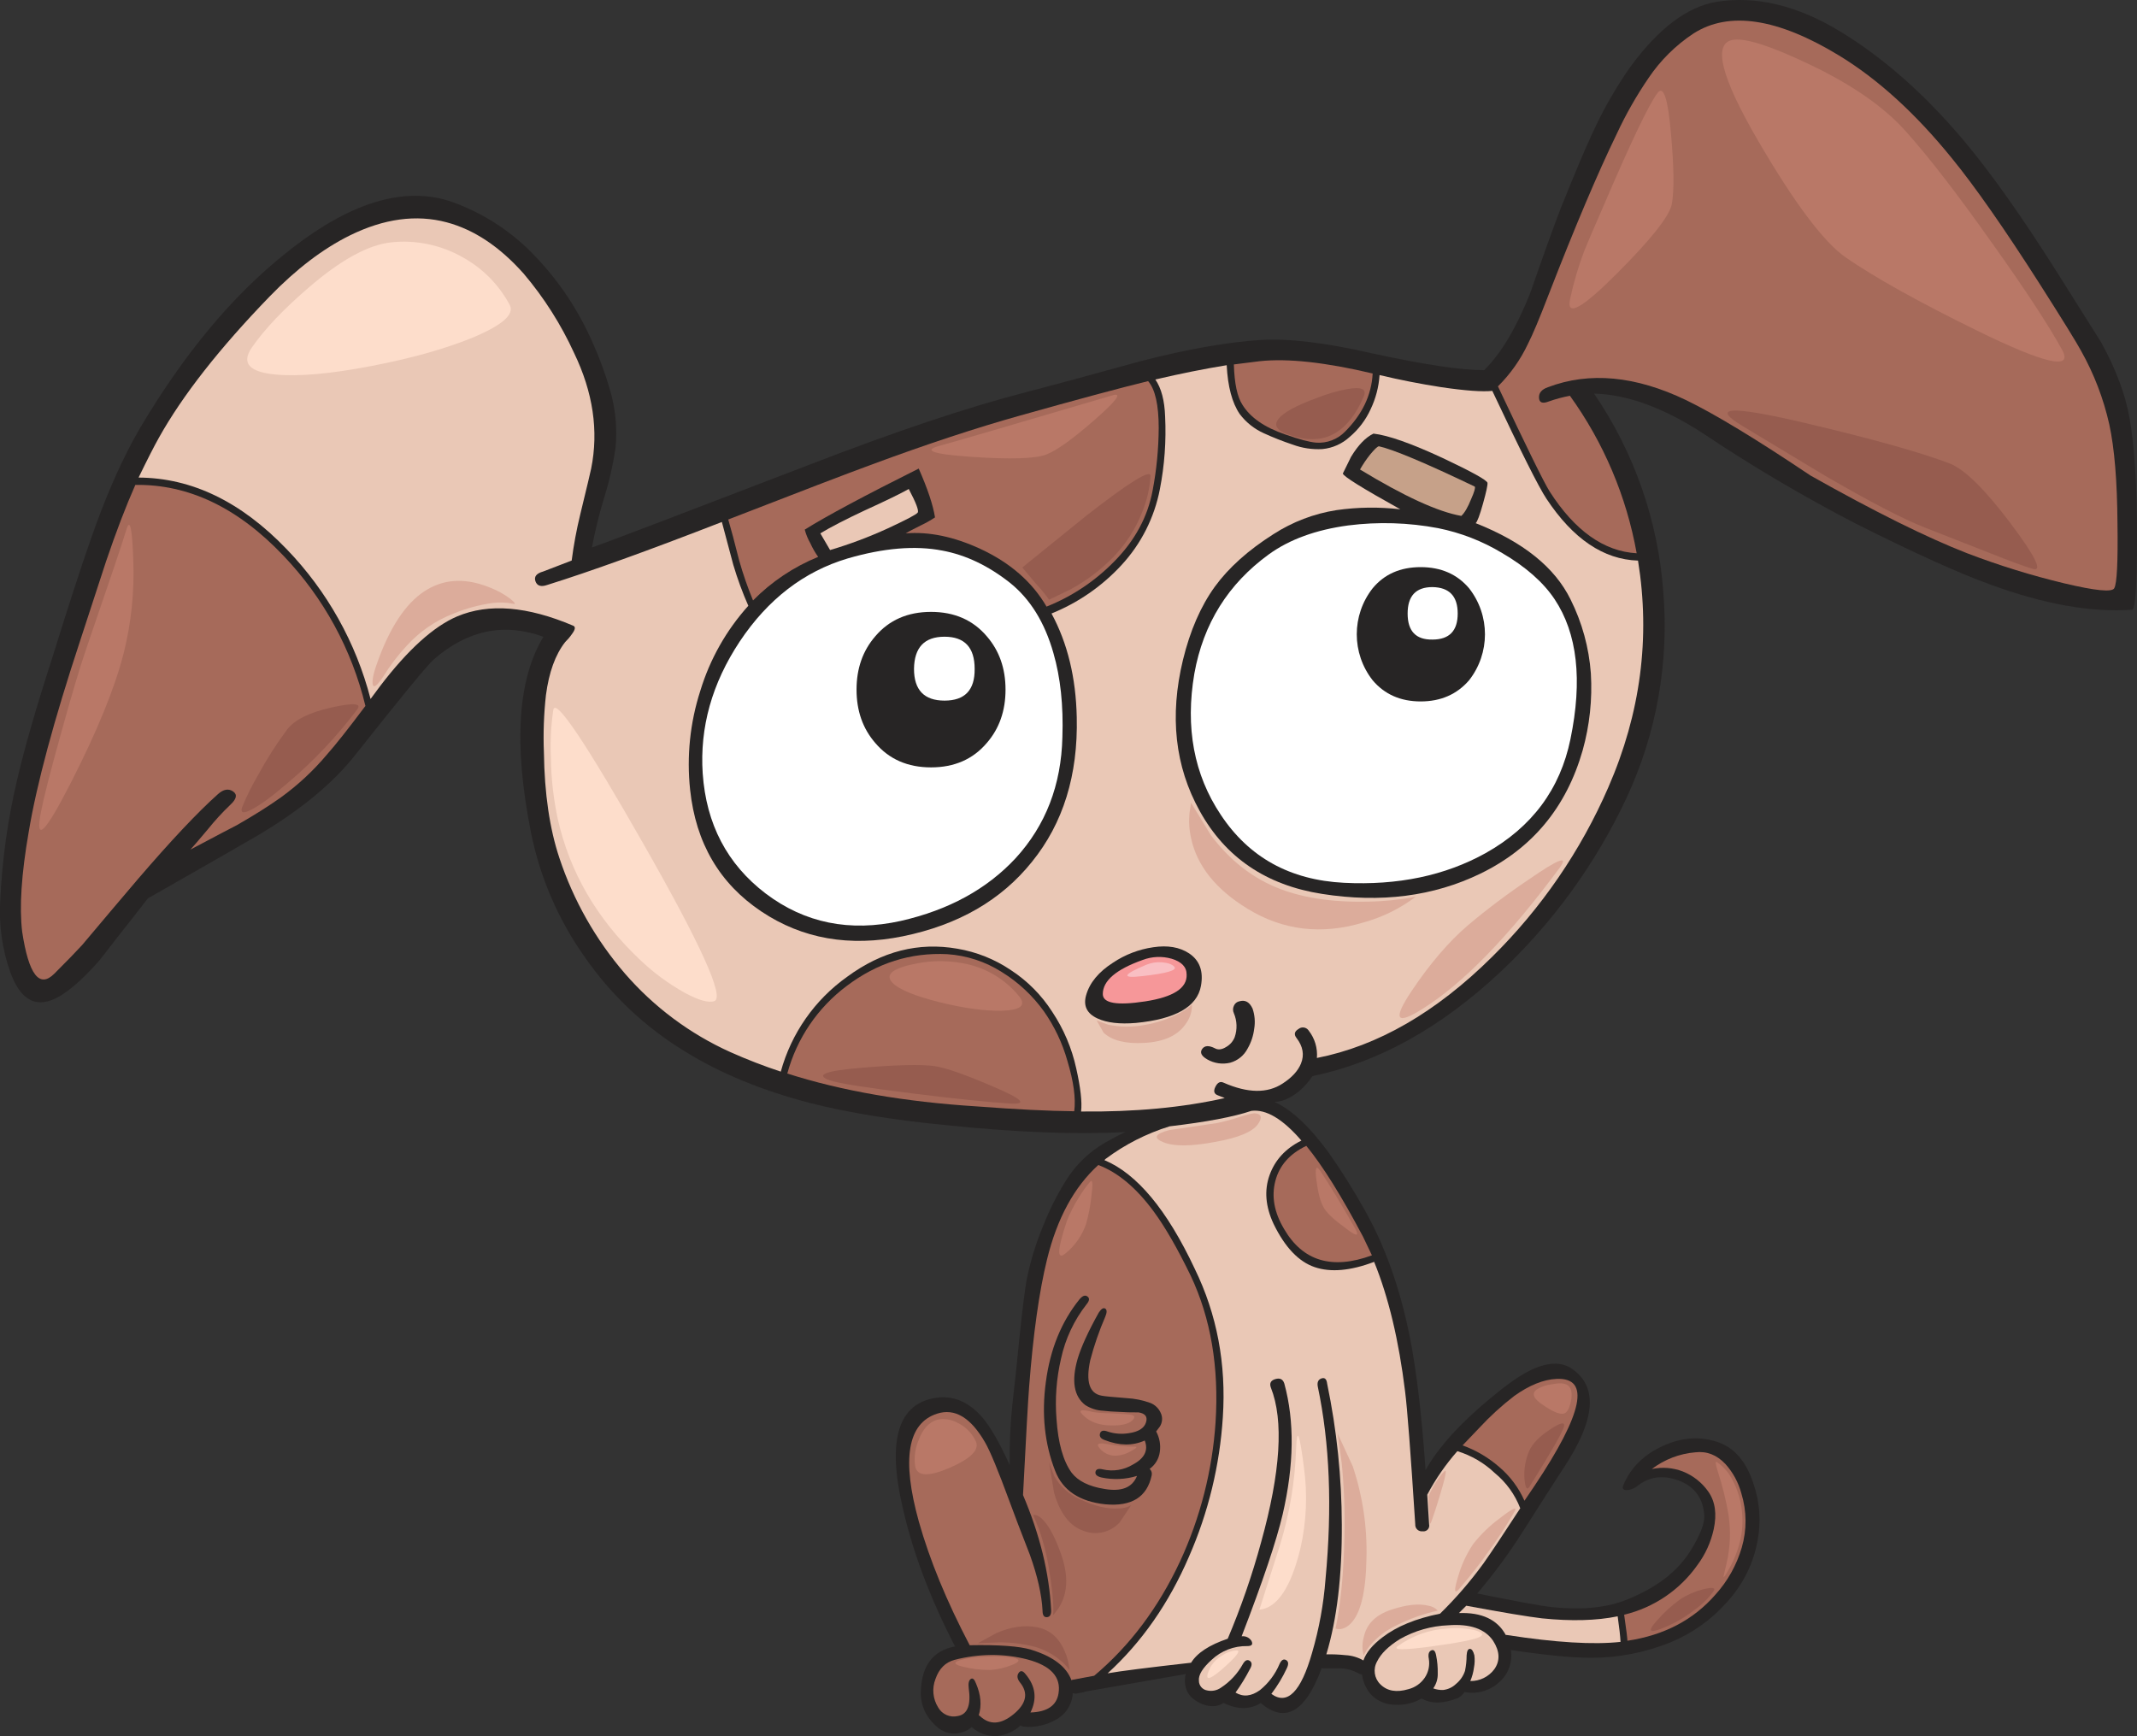 <?xml version="1.0" encoding="iso-8859-1"?>
<!-- Generator: Adobe Illustrator 20.1.0, SVG Export Plug-In . SVG Version: 6.00 Build 0)  -->
<svg version="1.0" id="Layer_1" xmlns="http://www.w3.org/2000/svg" xmlns:xlink="http://www.w3.org/1999/xlink" x="0px" y="0px"
	 viewBox="0 0 780.56 634.15" enable-background="new 0 0 780.56 634.15" xml:space="preserve">
<rect x="0" y="0" width="780.56" height="634.15" fill="#333333" stroke="none"/>
<title>dogs2_0014</title>
<path fill="#272525" d="M780.56,196c0-18.533-0.893-32.867-2.68-43c-1.487-8.72-4.957-18.037-10.41-27.95
	c-0.593-0.893-5.897-9.317-15.91-25.27c-12.973-20.587-24.517-36.877-34.63-48.87c-14.173-16.747-29.09-29.88-44.75-39.4
	C656.52,1.99,641.46-1.627,627,0.66c-10.707,1.787-21.213,9.717-31.52,23.79c-5.472,7.817-10.2,16.13-14.12,24.83
	c-2.48,5.333-6.197,14.153-11.15,26.46c-2.48,6.34-6.247,16.797-11.3,31.37c-5.053,12.667-10.653,22.033-16.8,28.1
	c-8.527,0-22.103-2.033-40.73-6.1c-17.333-3.967-31.06-5.603-41.18-4.91c-12,0.793-26.333,3.32-43,7.58
	c-19.027,5.253-33.15,9.07-42.37,11.45c-21.487,5.553-48.097,14.477-79.83,26.77c-47.173,18.14-73.437,28.14-78.79,30
	c1.138-6.127,2.627-12.184,4.46-18.14c1.868-5.977,3.259-12.093,4.16-18.29c0.639-6.635,0.083-13.331-1.64-19.77
	c-1.786-6.462-4.073-12.774-6.84-18.88c-4.993-11.412-11.926-21.874-20.49-30.92c-8.456-9.072-18.953-15.997-30.62-20.2
	c-17.54-6.147-37.907,0.147-61.1,18.88C84.913,108.047,67.32,129.153,51.36,156c-6.54,11.1-12.683,24.977-18.43,41.63
	c-3.373,9.62-8.083,24.143-14.13,43.57c-5.553,17.147-9.717,31.617-12.49,43.41c-3.47,14.639-5.56,29.571-6.24,44.6
	c-0.507,8.828,0.758,17.668,3.72,26c3.867,10.607,9.913,13.48,18.14,8.62c4.36-2.667,9.217-7.077,14.57-13.23
	c5.667-7.32,9.73-12.52,12.19-15.6l5.31-6.83c17.94-10.207,31.32-17.873,40.14-23c15.56-9.22,27.403-18.983,35.53-29.29
	c16.553-20.913,26.117-32.56,28.69-34.94c12.387-10.8,25.767-13.577,40.14-8.33c-9.413,15.46-10.95,39.197-4.61,71.21
	c3.292,16.604,10.082,32.316,19.92,46.09c9.632,13.804,22.035,25.449,36.42,34.19c12.887,8,28.2,14.293,45.94,18.88
	c13.68,3.467,30.083,6.133,49.21,8c25.767,2.667,47.67,3.51,65.71,2.53c-3.389,1.556-6.667,3.344-9.81,5.35
	c-4.997,3.352-9.19,7.767-12.28,12.93c-3.143,5.103-5.82,10.478-8,16.06c-2.64,6.327-4.65,12.899-6,19.62
	c-0.667,3.767-1.51,10.457-2.53,20.07c-0.493,5.333-1.387,13.807-2.68,25.42c-0.775,7.357-1.109,14.753-1,22.15
	c-3.767-8.227-7.1-14.023-10-17.39c-4.953-5.647-10.553-8.027-16.8-7.14c-13.873,2-17.987,15.28-12.34,39.84
	c3.667,16.353,10.06,33.353,19.18,51c-8,1.487-12.163,6.937-12.49,16.35c-0.196,4.174,1.304,8.25,4.16,11.3
	c3.173,3.667,6.79,4.907,10.85,3.72c1.327-0.35,2.551-1.012,3.57-1.93c2.558,2.304,5.934,3.482,9.37,3.27
	c3.167-0.342,6.138-1.7,8.47-3.87c0.352,0.249,0.762,0.403,1.19,0.45c3.969,0.381,7.961-0.449,11.45-2.38
	c3.513-1.764,5.911-5.168,6.39-9.07v-0.74l1.19,0.15l3.12-0.59l0.15-0.15l36.57-6.39l0.3-0.15c-0.392,1.404-0.443,2.882-0.15,4.31
	c0.393,2.58,1.98,4.613,4.76,6.1c2.78,1.487,5.357,1.82,7.73,1l1.49-0.74c4.853,2.38,9.213,2.48,13.08,0.3l0.45-0.3
	c8.92,7.633,16.353,3.37,22.3-12.79l0.59,0.15h6.54c2.188,0.113,4.322,0.722,6.24,1.78c0.398,0.268,0.861,0.423,1.34,0.45
	c0.331,2.631,1.414,5.11,3.12,7.14c2.069,2.272,4.934,3.658,8,3.87c3.039,0.302,6.104-0.159,8.92-1.34l1.78-0.89
	c3.367,2,7.777,1.95,13.23-0.15c0.958-0.546,1.773-1.31,2.38-2.23c4.47,0.9,9.102-0.368,12.49-3.42
	c3.468-2.908,5.16-7.419,4.46-11.89c12.787,1.88,22.55,2.82,29.29,2.82c9.941,0.014,19.791-1.905,29-5.65
	c7.925-3.256,14.994-8.293,20.66-14.72c5.797-6.311,9.675-14.144,11.18-22.58c1.28-6.854,0.767-13.923-1.49-20.52
	c-2.58-8-6.793-13.053-12.64-15.16c-6.54-2.38-13.33-1.983-20.37,1.19s-11.897,7.98-14.57,14.42c-0.493,1.187-0.047,1.78,1.34,1.78
	c1.293-0.1,2.531-0.565,3.57-1.34c4.36-3.567,9.413-4.31,15.16-2.23c5.947,2.18,9.117,6.49,9.51,12.93
	c0.1,2.973-1.583,7.237-5.05,12.79c-4.853,7.827-12.98,13.923-24.38,18.29c-7.333,2.667-16.253,3.41-26.76,2.23
	c-2.973-0.3-11.893-1.937-26.76-4.91c6.078-7.129,11.642-14.682,16.65-22.6c6.667-10.507,11.72-18.387,15.16-23.64
	c11.4-17.333,12.34-29.277,2.82-35.83c-3.967-2.773-9.27-2.477-15.91,0.89c-3.667,1.88-8.277,5.15-13.83,9.81
	c-11.18,9.233-19.097,17.997-23.75,26.29c-1.387-20.12-3.32-36.423-5.8-48.91c-3.567-17.64-9.017-32.953-16.35-45.94
	c-4.035-7.265-8.452-14.311-13.23-21.11c-7.04-9.613-13.68-15.807-19.92-18.58c2.667,0.1,5.64-1.14,8.92-3.72
	c1.964-1.612,3.668-3.518,5.05-5.65c24-4.953,46.893-17.64,68.68-38.06c19.256-18.099,34.896-39.692,46.09-63.63
	c10.955-23.527,15.568-49.51,13.38-75.37c-1.91-25.889-10.627-50.814-25.27-72.25c12,0.3,25.133,5.057,39.4,14.27
	c18.229,12.216,37.14,23.385,56.64,33.45c20.913,10.507,37.117,17.84,48.61,22c19.72,7.233,37.013,10.307,51.88,9.22
	C779.967,222.653,780.56,213.747,780.56,196z"/>
<path fill="#A66A5A" d="M460.19,131.93l-9.51,1.19c0.2,6.94,1.24,11.847,3.12,14.72c2.873,4.667,8.077,8.283,15.61,10.85
	c5.053,1.787,8.82,2.787,11.3,3c3.938,0.289,7.802-1.175,10.56-4c6.34-6.34,9.71-13.427,10.11-21.26
	C484.127,132.343,470.397,130.843,460.19,131.93z"/>
<path fill="#A66A5A" d="M318.81,169.54c-9.207,3.373-26.81,10.113-52.81,20.22c0.993,3.367,2.327,8.367,4,15
	c1.404,4.949,3.09,9.814,5.05,14.57c6.771-6.86,14.864-12.273,23.79-15.91c-1.095-1.542-2.04-3.187-2.82-4.91
	c-0.913-1.584-1.613-3.282-2.08-5.05c7.927-4.953,21.803-12.387,41.63-22.3c3.273,7.433,5.257,13.38,5.95,17.84
	c-1.71,1.125-3.498,2.128-5.35,3c-3.173,1.587-4.957,2.527-5.35,2.82c8.527-0.667,17.597,1.217,27.21,5.65
	c10.9,5.053,18.977,12.09,24.23,21.11c9.312-3.705,17.741-9.326,24.74-16.5c7.533-7.633,12.2-16.257,14-25.87
	c1.44-7.546,2.186-15.208,2.23-22.89c0-8.427-1.29-14.127-3.87-17.1c-10.207,2.48-25.873,6.693-47,12.64
	C356.48,156.313,338.63,162.207,318.81,169.54z"/>
<path fill="#FFFFFF" d="M309.59,204c-15.96,4.76-29.093,14.87-39.4,30.33c-10.127,15.287-14.633,31.353-13.52,48.2
	c1.287,18.533,8.953,33.153,23,43.86c14.273,10.8,30.727,14.133,49.36,10c17.447-3.967,31.42-11.597,41.92-22.89
	c11-12,16.7-26.767,17.1-44.3c0.393-11.5-0.697-21.707-3.27-30.62c-3.173-11.2-8.477-19.773-15.91-25.72
	c-7.927-6.247-16.153-10.16-24.68-11.74C334.303,199.2,322.77,200.16,309.59,204z"/>
<path fill="#EAC8B6" d="M299.63,194.82l3.57,6.1c7.178-2.126,14.195-4.759,21-7.88c6.84-3.173,10.507-5.107,11-5.8
	c0.493-0.693-0.597-3.567-3.27-8.62c-2.973,1.687-8.373,4.313-16.2,7.88C308.763,189.767,303.397,192.54,299.63,194.82z"/>
<path fill="#A66A5A" d="M49.43,177.13c-3.467,7.827-7.033,17.143-10.7,27.95c-0.493,1.587-3.617,11.15-9.37,28.69
	c-9.713,29.433-16.007,52.823-18.88,70.17c-2.667,15.333-3.46,27.473-2.38,36.42c2.38,15.66,6.293,20.763,11.74,15.31
	c4.56-4.56,7.93-8.03,10.11-10.41c7.433-8.84,14.273-16.927,20.52-24.26c12.093-14.073,21.807-24.38,29.14-30.92
	c2-1.787,3.833-2.12,5.5-1c1.667,1.12,1.333,2.757-1,4.91c-2.921,2.789-5.654,5.769-8.18,8.92c-3.667,4.36-5.797,6.837-6.39,7.43
	c9.713-5.153,15.363-8.127,16.95-8.92c6.247-3.567,11.6-6.937,16.06-10.11c6.217-4.497,11.86-9.739,16.8-15.61
	c3.173-3.567,7.88-9.513,14.12-17.84c-4.956-20.609-15.283-39.538-29.93-54.86C86.893,185.453,68.857,176.83,49.43,177.13z"/>
<path fill="#A66A5A" d="M389.87,387.49c-1.822-6.493-4.737-12.627-8.62-18.14c-4.115-5.718-9.318-10.567-15.31-14.27
	c-5.993-3.819-12.85-6.068-19.94-6.54c-13.38-0.667-25.62,3.2-36.72,11.6c-10.611,7.939-18.255,19.206-21.71,32
	c19.82,6.34,42.863,10.34,69.13,12c14.273,1.093,26.167,1.687,35.68,1.78C392.987,401.167,392.15,395.023,389.87,387.49z"/>
<path fill="#A66A5A" d="M375.3,606.17c-4.369-1.13-8.867-1.681-13.38-1.64c-4.466,0.058-8.908,0.656-13.23,1.78
	c-3.367,0.893-5.7,3.227-7,7c-1.335,3.432-0.964,7.295,1,10.41c1.426,2.507,4.332,3.776,7.14,3.12c3.567-0.593,4.9-4.013,4-10.26
	c-0.2-1.687,0.047-2.777,0.74-3.27c0.693-0.493,1.337,0.053,1.93,1.64c1.787,4.16,2.12,8.027,1,11.6l0.45,0.3
	c3.567,3.367,7.68,3.12,12.34-0.74c4.66-3.86,5.403-7.727,2.23-11.6c-0.993-1.287-1.143-2.427-0.45-3.42
	c0.693-0.993,1.537-0.843,2.53,0.45c3.667,4.36,4.26,9.027,1.78,14c6.147-0.2,9.567-2.533,10.26-7
	C387.607,612.573,383.827,608.45,375.3,606.17z"/>
<path fill="#A66A5A" d="M434.92,466c-4.853-10-9.363-17.83-13.53-23.49c-6.34-8.62-13.08-14.27-20.22-16.95
	c-8.82,8-15.063,19.497-18.73,34.49c-2.873,11.693-5.053,27.203-6.54,46.53c-0.393,4.953-1.137,18.133-2.23,39.54
	c6.147,14.473,9.567,28.447,10.26,41.92c0.1,1.687-0.397,2.58-1.49,2.68s-1.64-0.693-1.64-2.38c-0.3-5.847-1.837-12.637-4.61-20.37
	c-3.367-8.62-5.843-15.113-7.43-19.48c-4.16-11.3-7.133-18.487-8.92-21.56c-5.227-9.113-11.073-12.63-17.54-10.55
	c-10.8,3.467-13.03,16.6-6.69,39.4c3.967,14.073,10.16,29.137,18.58,45.19c10.707-0.2,18.19,0.347,22.45,1.64
	c8,2.48,12.907,6.197,14.72,11.15l0.3-0.15l8-1.49c12.987-10.9,23.443-24.823,31.37-41.77c7.41-16.01,11.806-33.247,12.97-50.85
	C445.28,499.38,442.253,481.547,434.92,466z"/>
<path fill="#EAC8B6" d="M524.56,604.69c0.435,2.152,0.633,4.345,0.59,6.54c0.068,1.963-0.508,3.895-1.64,5.5
	c1.14,0.428,2.353,0.628,3.57,0.59c1.791-0.19,3.467-0.976,4.76-2.23c1.52-1.244,2.655-2.895,3.27-4.76
	c0.385-1.859,0.582-3.752,0.59-5.65c0.1-1.587,0.497-2.38,1.19-2.38c0.693,0,1.24,0.793,1.64,2.38
	c0.189,1.485,0.138,2.991-0.15,4.46c-0.216,1.691-0.667,3.344-1.34,4.91c3.447,0.058,6.711-1.546,8.77-4.31
	c2.18-3.073,2.03-6.543-0.45-10.41c-2.973-4.36-8.423-6.243-16.35-5.65c-6.216,0.244-12.282,1.975-17.69,5.05
	c-4.16,2.58-6.937,5.307-8.33,8.18c-1.538,2.725-1.05,6.144,1.19,8.33c2.48,2.48,5.9,3.073,10.26,1.78
	c2.425-0.613,4.542-2.093,5.95-4.16c1.385-2.052,1.919-4.562,1.49-7c-0.3-1.587-0.003-2.587,0.89-3
	C523.663,602.447,524.26,603.057,524.56,604.69z"/>
<path fill="#A66A5A" d="M630.26,534.81c-3.173-3.367-6.84-4.803-11-4.31c-5.777,0.474-11.297,2.591-15.91,6.1
	c3.774-0.799,7.698-0.49,11.3,0.89c3.787,1.5,7.046,4.085,9.37,7.43c2.48,3.567,3.123,8.127,1.93,13.68
	c-1.029,4.734-3.057,9.194-5.95,13.08c-6.417,9.1-15.931,15.549-26.76,18.14c0.793,5.553,1.19,8.723,1.19,9.51
	c13.38-2,24.083-7.6,32.11-16.8c4.485-4.944,7.788-10.843,9.66-17.25c1.886-6.463,1.833-13.337-0.15-19.77
	C634.987,541.538,633.004,537.872,630.26,534.81z"/>
<path fill="#EAC8B6" d="M590.87,590.41c-7.733,1.587-16.95,1.833-27.65,0.74c-5.053-0.593-14.27-2.13-27.65-4.61l-2.68,2.68
	c8.327-0.3,14.027,2.367,17.1,8h0.3c17.84,2.773,31.717,3.617,41.63,2.53C591.813,597.69,591.463,594.577,590.87,590.41z"/>
<path fill="#A66A5A" d="M540.32,521.58l-6.1,6.39c4.91,1.775,9.447,4.447,13.38,7.88c3.965,3.365,7.117,7.583,9.22,12.34l3.72-5.5
	c17.74-26.56,20.407-39.56,8-39c-4.76,0.2-9.913,2.28-15.46,6.24C548.505,513.446,544.237,517.343,540.32,521.58z"/>
<path fill="#A66A5A" d="M477.14,418.56c-6.047,2.873-9.813,7.137-11.3,12.79c-1.487,5.653-0.433,11.5,3.16,17.54
	c6.84,11.793,17.543,15.013,32.11,9.66l-3.27-6.84C489.987,436.843,483.087,425.793,477.14,418.56z"/>
<path fill="#EAC8B6" d="M475.35,416.63c-6.84-7.927-12.937-11.543-18.29-10.85c-6.44,2.18-16.4,4.063-29.88,5.65
	c-8.401,2.604-16.295,6.625-23.34,11.89l-0.45,0.45c11.893,4.953,22.893,18.183,33,39.69c8.127,16.667,11.547,34.753,10.26,54.26
	c-1.117,17.537-5.293,34.743-12.34,50.84c-7.333,17.047-17.243,31.27-29.73,42.67c4.46-0.793,14.62-2.083,30.48-3.87
	c2.18-3.567,6.64-6.49,13.38-8.77c4.854-11.455,8.927-23.225,12.19-35.23c7.133-25.667,8.323-44.497,3.57-56.49
	c-0.593-1.587-0.047-2.627,1.64-3.12c1.687-0.493,2.777,0.053,3.27,1.64c3.767,13.773,3.57,29.68-0.59,47.72
	c-2.28,9.713-7.28,24.58-15,44.6c1.406-0.182,2.792,0.455,3.57,1.64c0.667,1.287,0.17,1.93-1.49,1.93
	c-4.854-0.1-9.553,1.714-13.08,5.05c-3.273,2.973-4.81,5.5-4.61,7.58c-0.006,1.763,1.262,3.272,3,3.57
	c1.749,0.393,3.583,0.03,5.05-1c3.332-2.175,6.079-5.135,8-8.62c0.793-1.387,1.637-1.783,2.53-1.19c0.893,0.593,0.893,1.633,0,3.12
	c-1.521,2.948-3.259,5.78-5.2,8.47c2.773,1.687,5.747,1.39,8.92-0.89c3.125-2.535,5.578-5.801,7.14-9.51
	c0.667-1.487,1.46-1.983,2.38-1.49c0.92,0.493,1.02,1.493,0.3,3c-1.538,3.319-3.433,6.461-5.65,9.37
	c5.847,4.26,10.803-0.74,14.87-15c2.57-8.774,4.215-17.793,4.91-26.91c2.48-26.267,1.54-49.707-2.82-70.32
	c-0.3-1.587,0.147-2.587,1.34-3c1.193-0.413,1.887,0.23,2.08,1.93c3.518,16.922,5.31,34.157,5.35,51.44
	c0.1,18.833-1.783,34.64-5.65,47.42c2.337-0.051,4.676,0.049,7,0.3c2.302,0.115,4.544,0.777,6.54,1.93
	c0.993-2.873,3.327-5.697,7-8.47c5.153-3.967,12.153-6.84,21-8.62c5.813-5.684,11.136-11.849,15.91-18.43
	c2.667-3.767,7.127-10.457,13.38-20.07c-1.929-5.02-5.13-9.452-9.29-12.86c-3.88-3.689-8.563-6.427-13.68-8
	c-4.277,4.854-7.969,10.194-11,15.91l0.68,10.83c0.252,1.132-0.462,2.254-1.594,2.506c-0.258,0.057-0.525,0.066-0.786,0.024
	c-1.31,0.163-2.504-0.767-2.667-2.076c-0.019-0.15-0.023-0.302-0.013-0.454c-1.687-26.267-2.927-42.47-3.72-48.61
	c-2.28-18.633-6.047-34.393-11.3-47.28c-8.62,3.273-15.857,3.917-21.71,1.93c-5.853-1.987-10.853-7.24-15-15.76
	c-2.973-6.34-3.47-12.287-1.49-17.84C465.7,423.707,469.577,419.497,475.35,416.63z"/>
<path fill="#EAC8B6" d="M545.08,142.78c-3.567,0.393-9.76-0.053-18.58-1.34c-7.667-1.187-15.2-2.667-22.6-4.44
	c-0.289,4.333-1.399,8.571-3.27,12.49c-1.767,3.886-4.373,7.331-7.63,10.09c-2.756,2.539-6.269,4.106-10,4.46
	c-3.691,0.208-7.385-0.35-10.85-1.64c-3.592-1.196-7.117-2.585-10.56-4.16c-3.464-1.562-6.479-3.969-8.77-7
	c-2.773-4.067-4.36-10.013-4.76-17.84c-8.04,1.3-16.727,3.04-26.06,5.22c2.18,3.173,3.37,7.683,3.57,13.53
	c0.435,8.915-0.213,17.851-1.93,26.61c-2.004,10.339-6.853,19.915-14,27.65c-7.107,7.719-15.841,13.761-25.57,17.69
	c5.847,10.8,8.92,23.437,9.22,37.91c0.493,21.113-4.957,38.707-16.35,52.78c-11.2,14-26.91,23.07-47.13,27.21
	c-19.527,3.967-36.773,0.943-51.74-9.07c-15.26-10.207-23.927-25.023-26-44.45c-1.3-12.171-0.033-24.479,3.72-36.13
	c3.497-11.518,9.485-22.125,17.54-31.07c-2.148-4.879-3.985-9.889-5.5-15c0-0.1-1.387-5.303-4.16-15.61
	c-26.76,10.407-48.02,18.073-63.78,23c-2.28,0.793-3.717,0.347-4.31-1.34c-0.593-1.687,0.347-2.877,2.82-3.57l10.41-4
	c0.731-5.653,1.772-11.262,3.12-16.8c2.48-10.207,3.813-15.807,4-16.8c2.773-13.773,0.693-27.847-6.24-42.22
	c-4.786-10.465-10.987-20.223-18.43-29c-8.72-9.813-18.087-16.057-28.1-18.73c-11.1-2.953-22.893-1.357-35.38,4.79
	c-9.813,4.853-19.577,12.287-29.29,22.3c-18.327,18.927-31.807,36.12-40.44,51.58c-1.787,3.173-4.263,8.03-7.43,14.57
	c19.427,0.1,37.463,8.823,54.11,26.17c14.756,15.289,25.305,34.137,30.62,54.71l3.42-4.61c10.207-13.38,19.623-21.903,28.25-25.57
	c11.5-4.853,25.623-3.713,42.37,3.42c0.893,0.393,0.743,1.393-0.45,3c-0.744,1.08-1.592,2.084-2.53,3
	c-3.567,4.56-5.9,11.003-7,19.33c-0.772,6.972-1.019,13.991-0.74,21c0.2,14.967,2.083,27.8,5.65,38.5
	c5.139,15.505,13.273,29.849,23.94,42.22c10.603,12.239,23.74,22.029,38.5,28.69c6.019,2.69,12.17,5.073,18.43,7.14
	c3.839-13.996,12.4-26.234,24.23-34.64c12.667-9.333,26.097-12.753,40.29-10.26c7.03,1.188,13.721,3.875,19.62,7.88
	c6.014,3.938,11.126,9.105,15,15.16c4.184,6.281,7.158,13.288,8.77,20.66c1.587,7.04,2.18,12.293,1.78,15.76
	c19.627,0.2,37.12-1.437,52.48-4.91l-2.53-1c-1.387-0.493-1.683-1.533-0.89-3.12c0.793-1.587,1.793-2.083,3-1.49
	c8.82,3.867,16.007,3.967,21.56,0.3c3.367-2.18,5.597-4.607,6.69-7.28c1.287-3.173,0.74-6.297-1.64-9.37
	c-0.993-1.287-0.747-2.377,0.74-3.27c1.084-0.881,2.678-0.716,3.559,0.368c0.058,0.071,0.111,0.145,0.161,0.222
	c2.226,2.835,3.298,6.408,3,10c22.2-4.36,43.51-16.65,63.93-36.87c18.011-17.755,32.446-38.802,42.52-62
	c11.787-27.06,15.4-54.663,10.84-82.81c-12.587-0.393-23.737-7.927-33.45-22.6C562.077,178.02,555.487,164.887,545.08,142.78z"/>
<path fill="#A66A5A" d="M772.24,214.89c0.993-1.687,1.39-9.567,1.19-23.64c-0.1-15.46-1.1-27.55-3-36.27
	c-2.105-9.37-5.561-18.384-10.26-26.76c-1.587-2.973-6.64-11.15-15.16-24.53c-12.987-20.32-23.69-35.633-32.11-45.94
	c-13.267-16.353-26.987-28.843-41.16-37.47c-22.493-13.673-40.233-16.347-53.22-8.02c-6.461,4.274-12.016,9.779-16.35,16.2
	c-4.419,6.46-8.299,13.273-11.6,20.37c-6.94,14.273-15.273,33.94-25,59c-3.273,8.527-5.75,14.423-7.43,17.69
	c-2.721,5.809-6.444,11.094-11,15.61c10.52,22.313,16.807,35.103,18.86,38.37c9.22,14.373,19.823,21.907,31.81,22.6
	c-3.717-20.76-12.049-40.42-24.38-57.53c-2.627,0.489-5.212,1.184-7.73,2.08c-2.28,0.893-3.47,0.447-3.57-1.34
	c-0.1-1.787,0.99-3.077,3.27-3.87c15.167-5.747,32.017-4.16,50.55,4.76c10.607,5.153,25.72,14.32,45.34,27.5
	c23.387,13.18,42.467,22.647,57.24,28.4c11.592,4.435,23.46,8.109,35.53,11C765.353,215.78,771.413,216.377,772.24,214.89z"/>
<path fill="#272525" d="M397.16,473.56c-0.793-0.593-1.733-0.26-2.82,1c-6.667,8.227-10.78,18.337-12.34,30.33
	c-1.587,11.693-0.447,22.497,3.42,32.41c2.773,7.133,8.87,11.197,18.29,12.19c9.613,0.893,15.263-2.627,16.95-10.56
	c0.208-0.869-0.076-1.782-0.74-2.38c2.055-1.471,3.404-3.733,3.72-6.24c0.364-2.556-0.106-5.162-1.34-7.43l1.34-1.78
	c0.981-1.514,1.095-3.431,0.3-5.05c-0.733-1.625-2.066-2.905-3.72-3.57c-2.819-1.026-5.774-1.626-8.77-1.78
	c-5.153-0.393-8.177-0.69-9.07-0.89c-4.46-0.793-5.847-5.103-4.16-12.93c1.419-5.425,3.251-10.734,5.48-15.88
	c0.667-1.587,0.667-2.587,0-3c-0.667-0.413-1.46,0.083-2.38,1.49c-3.867,6.94-6.443,12.59-7.73,16.95c-2.28,8-1.34,13.6,2.82,16.8
	c1.962,1.25,4.216,1.967,6.54,2.08c1.587,0.2,3.867,0.35,6.84,0.45c0.993,0.1,3.027,0.15,6.1,0.15c2.48,0.393,3.373,1.633,2.68,3.72
	s-2.773,3.377-6.24,3.87c-2.587,0.43-5.239,0.228-7.73-0.59c-1.587-0.593-2.527-0.347-2.82,0.74s0.3,1.88,1.78,2.38
	c5.333,2.08,10.19,2.13,14.57,0.15c1.387,3.567-0.05,6.49-4.31,8.77c-3.294,2.006-7.242,2.645-11,1.78
	c-1.587-0.393-2.48-0.097-2.68,0.89s0.543,1.68,2.23,2.08c4.29,0.901,8.739,0.698,12.93-0.59c-1.687,4.26-5.65,5.847-11.89,4.76
	c-5.647-0.893-9.647-2.877-12-5.95c-3.073-4.26-4.907-10.753-5.5-19.48c-0.601-7.424-0.048-14.896,1.64-22.15
	c1.569-7.266,4.774-14.078,9.37-19.92C397.967,475.1,398.047,474.16,397.16,473.56z"/>
<path fill="#272525" d="M501.67,158.39c-2.873,1.387-5.6,4.21-8.18,8.47l-3,6.1c0.1,0.993,7.1,5.353,21,13.08
	c-7.76-0.909-15.606-0.808-23.34,0.3c-8.194,1.287-16.029,4.275-23,8.77c-9.22,5.847-16.357,12.24-21.41,19.18
	c-5.16,7.14-9.043,16.06-11.65,26.76c-4.953,20.513-2.92,38.897,6.1,55.15c9.413,17.047,24.33,27.157,44.75,30.33
	c21.407,3.367,40.683,0.89,57.83-7.43c18.933-9.22,31.37-24.22,37.31-45c2.557-9.134,3.571-18.632,3-28.1
	c-0.683-9.419-3.207-18.613-7.43-27.06c-5.767-11.72-17.317-21-34.65-27.84c0.593-0.493,1.487-2.873,2.68-7.14
	c1.193-4.267,1.74-6.793,1.64-7.58c-0.2-0.993-5.65-4.017-16.35-9.07C515.457,161.963,507.023,158.99,501.67,158.39z"/>
<path fill="#C6A189" d="M503.6,163c-0.593,0.2-1.633,1.2-3.12,3c-1.385,1.731-2.629,3.57-3.72,5.5
	c16.153,9.813,28.487,15.463,37,16.95c1.187-1.093,2.377-3.127,3.57-6.1c1.187-2.667,1.633-4.203,1.34-4.61
	C520.643,169.107,508.953,164.193,503.6,163z"/>
<path fill="#FFFFFF" d="M548.65,202c-7.201-4.341-15.097-7.41-23.34-9.07c-10.83-2.053-21.915-2.39-32.85-1
	c-11.793,1.587-21.46,5.107-29,10.56c-14.867,10.8-23.937,25.32-27.21,43.56c-3.367,19.72-0.147,36.917,9.66,51.59
	c10.307,15.56,25.307,23.837,45,24.83c19.693,0.993,36.94-2.623,51.74-10.85c16.9-9.48,27.223-23.353,30.97-41.62
	c4.46-21.607,2.527-38.653-5.8-51.14C563.66,212.647,557.27,207.027,548.65,202z"/>
<path fill="#272525" d="M536.6,214.89c-4.36-5.153-10.257-7.73-17.69-7.73c-7.433,0-13.28,2.577-17.54,7.73
	c-7.73,9.866-7.73,23.734,0,33.6c4.36,5.153,10.207,7.73,17.54,7.73c7.333,0,13.23-2.577,17.69-7.73
	C544.33,238.624,544.33,224.756,536.6,214.89z"/>
<path fill="#FFFFFF" d="M523.22,233.62c6.147,0,9.22-3.17,9.22-9.51s-3.073-9.56-9.22-9.66c-6.047,0-9.07,3.22-9.07,9.66
	S517.173,233.72,523.22,233.62z"/>
<path fill="#272525" d="M360.44,232.43c-5.053-5.947-11.843-8.92-20.37-8.92s-15.317,2.973-20.37,8.92
	c-4.56,5.253-6.84,11.747-6.84,19.48c0,7.733,2.28,14.227,6.84,19.48c5.053,5.947,11.843,8.92,20.37,8.92s15.317-2.973,20.37-8.92
	c4.56-5.253,6.84-11.747,6.84-19.48C367.28,244.177,365,237.683,360.44,232.43z"/>
<path fill="#FFFFFF" d="M356,244.32c0-7.827-3.667-11.74-11-11.74s-11.05,3.913-11.15,11.74c0,7.733,3.717,11.6,11.15,11.6
	C352.433,255.92,356.1,252.053,356,244.32z"/>
<path fill="#272525" d="M434.32,348.24c-3.467-2.28-7.827-3.023-13.08-2.23c-5.267,0.76-10.297,2.691-14.72,5.65
	c-5.253,3.367-8.523,7.33-9.81,11.89c-1.093,3.867,0.293,6.69,4.16,8.47c3.467,1.587,8.133,2.133,14,1.64
	c14.473-1.387,22.403-5.897,23.79-13.53C439.633,354.777,438.187,350.813,434.32,348.24z"/>
<path fill="#F69799" d="M402.81,363.11c0,3.367,5.153,4.26,15.46,2.68c10.307-1.58,15.36-4.843,15.16-9.79
	c0-2.773-1.833-4.707-5.5-5.8c-3.477-0.991-7.18-0.833-10.56,0.45C407.663,354.097,402.81,358.25,402.81,363.11z"/>
<path fill="#272525" d="M450.68,367.42c-0.399,0.849-0.399,1.831,0,2.68c1.183,2.785,1.29,5.91,0.3,8.77
	c-0.6,1.512-1.702,2.773-3.12,3.57c-1.587,0.993-2.973,1.143-4.16,0.45c-2.18-1.093-3.717-0.993-4.61,0.3
	c-0.893,1.293-0.257,2.563,1.91,3.81c2.525,1.441,5.503,1.866,8.33,1.19c2.764-0.763,5.081-2.649,6.39-5.2
	c1.262-2.198,2.071-4.625,2.38-7.14c0.432-2.487,0.229-5.042-0.59-7.43c-1.093-2.38-2.68-3.273-4.76-2.68
	C451.815,365.902,451.031,366.538,450.68,367.42z"/>
<path fill="#FDDDCB" d="M168.81,93.87c-7.859-4.424-16.9-6.294-25.87-5.35c-8.427,0.893-18.537,6.443-30.33,16.65
	c-9.12,7.833-16.007,15.11-20.66,21.83c-3.867,5.647-0.943,8.917,8.77,9.81c8.427,0.793,20.073-0.247,34.94-3.12
	c14.473-2.773,26.713-6.193,36.72-10.26c11-4.56,15.61-8.56,13.83-12C182.254,104,176.204,97.894,168.81,93.87z"/>
<path fill="#FDDDCB" d="M203.74,299.18c4.36,19.333,14.173,36.28,29.44,50.84c5.065,4.946,10.765,9.197,16.95,12.64
	c5.153,2.773,8.77,3.773,10.85,3c3.667-1.487-4.957-20.567-25.87-57.24c-21.113-37.067-32.113-53.47-33-49.21
	c-0.871,5.854-1.169,11.778-0.89,17.69C201.321,284.392,202.165,291.855,203.74,299.18z"/>
<path fill="#FDDDCB" d="M476.25,535.85c-1.587-12.387-2.527-14.667-2.82-6.84c-0.392,12.055-2.393,24.005-5.95,35.53L460,588
	c6.54-0.667,11.54-8.15,15-22.45C477.22,555.808,477.644,545.744,476.25,535.85z"/>
<path fill="#FDDDCB" d="M446.07,610c5.453-4.76,7.337-7.14,5.65-7.14c-1.861,0.121-3.655,0.736-5.2,1.78
	c-1.86,1.059-3.401,2.6-4.46,4.46C439.773,613.887,441.11,614.187,446.07,610z"/>
<path fill="#FDDDCB" d="M510.59,601.27c-2.08,1.487,1.983,1.537,12.19,0.15s16.153-2.577,17.84-3.57
	c1.487-0.793,0.843-1.587-1.93-2.38c-3.318-0.728-6.73-0.927-10.11-0.59C522.097,595.254,515.856,597.471,510.59,601.27z"/>
<path fill="#F9BFC3" d="M418.71,352.4c-8.72,3.667-9.217,5.053-1.49,4.16c8.92-0.993,12.833-2.133,11.74-3.42
	c-0.793-0.893-2.33-1.44-4.61-1.64C422.426,351.363,420.496,351.671,418.71,352.4z"/>
<path fill="#DCAC9B" d="M156.32,215.18c-7.133,4.067-13.08,12.4-17.84,25c-1.787,4.667-2.58,7.837-2.38,9.51
	c0.2,1.88,1.49,1.037,3.87-2.53c2.454-3.986,5.291-7.724,8.47-11.16c4.737-5.263,10.646-9.336,17.25-11.89
	c4.591-1.878,9.398-3.178,14.31-3.87c2.477-0.296,4.985-0.195,7.43,0.3c1.093,0.3,0.76-0.293-1-1.78
	c-2.186-1.653-4.588-2.999-7.14-4C170.717,211.18,163.06,211.32,156.32,215.18z"/>
<path fill="#DCAC9B" d="M455.58,331.89c12.987,8,27.16,9.683,42.52,5.05c6.864-1.907,13.309-5.085,19-9.37
	c-5.736,1.083-11.553,1.678-17.39,1.78c-13.48,0.3-24.78-1.483-33.9-5.35s-16.95-10.16-23.49-18.88l-7.28-11.89l-0.57,3.77
	c-0.298,3.085-0.099,6.198,0.59,9.22C437.247,316.293,444.087,324.85,455.58,331.89z"/>
<path fill="#DCAC9B" d="M536.16,338c-7.04,6.047-13.88,14.027-20.52,23.94c-7.04,10.507-5.707,12.687,4,6.54
	c14.767-9.22,31.433-26.367,50-51.44c3.467-4.76-0.25-3.373-11.15,4.16C550.746,326.39,543.292,331.998,536.16,338z"/>
<path fill="#DCAC9B" d="M444.13,417.07c8.227-1.487,13.33-3.617,15.31-6.39c1.687-2.38,1.39-3.713-0.89-4
	c-0.793-0.1-2.727,0.347-5.8,1.34c-2.734,0.893-5.515,1.637-8.33,2.23l-17.25,2.53c-5.333,1.387-6.077,2.873-2.23,4.46
	S435.183,418.77,444.13,417.07z"/>
<path fill="#DCAC9B" d="M494.09,535.56l-5.5-11.89l1.49,10.85c0.869,8.792,1.203,17.628,1,26.46c-0.3,13.873-1.39,25.173-3.27,33.9
	c1.787,0.593,3.62,0,5.5-1.78c3.667-3.667,5.6-11.597,5.8-23.79C499.431,557.853,497.732,546.428,494.09,535.56z"/>
<path fill="#DCAC9B" d="M498.1,598.15c-0.596,2.139-0.596,4.401,0,6.54c0.686-1.386,1.535-2.686,2.53-3.87
	c2.56-2.942,5.698-5.325,9.22-7c4.858-2.456,10-4.304,15.31-5.5c-0.905-0.964-2.111-1.592-3.42-1.78
	c-3.467-0.893-8.027-0.397-13.68,1.49C502.407,589.917,499.087,593.29,498.1,598.15z"/>
<path fill="#DCAC9B" d="M522.33,556.37c0,1.093,1.14-2.077,3.42-9.51c2.18-7.133,2.823-10.303,1.93-9.51
	c-1.88,1.687-3.863,4.76-5.95,9.22L522.33,556.37z"/>
<path fill="#DCAC9B" d="M538.09,564c-2.447,3.649-4.304,7.662-5.5,11.89c-1.587,5.153-1.437,6.64,0.45,4.46
	c4.46-5.253,7.88-9.613,10.26-13.08c3.635-4.9,6.974-10.012,10-15.31c0.893-1.787-0.89-0.943-5.35,2.53
	C544.244,557.195,540.927,560.394,538.09,564z"/>
<path fill="#DCAC9B" d="M400.58,372.77l2.53,4.46c3.073,2.873,8.03,4.113,14.87,3.72c7.433-0.393,12.587-2.87,15.46-7.43
	c1.312-1.924,1.987-4.212,1.93-6.54c-1.297,1.188-2.746,2.197-4.31,3c-4.134,2.207-8.604,3.714-13.23,4.46
	c-4.328,0.803-8.771,0.752-13.08-0.15L400.58,372.77z"/>
<path fill="#B97867" d="M45.12,238.82c2.814-11.168,4.016-22.681,3.57-34.19c-0.393-11.793-1.237-15.51-2.53-11.15
	c-1.293,4.36-6.1,18.63-14.42,42.81c-2.38,6.84-5.55,17.443-9.51,31.81c-3.867,13.873-6.293,23.387-7.28,28.54
	c-2.18,11.4,1.487,7.783,11-10.85C35.463,267.157,41.853,251.5,45.12,238.82z"/>
<path fill="#B97867" d="M343.64,162.71c-6.94,1.787-3.223,3.173,11.15,4.16c14.373,0.987,23.54,0.69,27.5-0.89
	c3.767-1.487,9.563-5.65,17.39-12.49c7.827-6.84,10.207-9.913,7.14-9.22C369.16,155.37,348.1,161.517,343.64,162.71z"/>
<path fill="#B97867" d="M727.64,88.82c-12.667-17.94-23.223-31.607-31.67-41c-8-8.92-19.743-17.047-35.23-24.38
	c-13.68-6.54-22.847-9.513-27.5-8.92c-7.833,0.987-4.813,13.363,9.06,37.13c13.187,22.6,23.793,36.717,31.82,42.35
	c10.607,7.333,26.607,16.253,48,26.76c24.873,12.193,35.23,14.527,31.07,7C748.05,118.447,739.533,105.467,727.64,88.82z"/>
<path fill="#B97867" d="M585.37,76c-3.467,7.927-5.697,13.13-6.69,15.61c-2.181,5.756-3.92,11.669-5.2,17.69
	c-1.387,6.54,4.263,3.467,16.95-9.22c12.687-12.687,19.427-21.21,20.22-25.57c0.893-4.853,0.793-13.377-0.3-25.57
	c-1.093-12.887-2.73-17.887-4.91-15C602.267,38.12,595.577,52.14,585.37,76z"/>
<path fill="#B97867" d="M335.46,351.81c-9.22,1.687-12.39,4.067-9.51,7.14c2.38,2.48,8.13,4.86,17.25,7.14
	c8.82,2.18,16.353,3.22,22.6,3.12c7.04-0.2,9.17-1.983,6.39-5.35c-5.173-6.339-12.459-10.599-20.52-12
	C346.315,350.852,340.821,350.835,335.46,351.81z"/>
<path fill="#B97867" d="M342.3,518.61c-2.973,0.893-5.203,3.32-6.69,7.28c-1.331,3.034-1.794,6.378-1.34,9.66
	c0.667,3.767,4.88,3.963,12.64,0.59s10.93-6.593,9.51-9.66c-1.337-2.922-3.65-5.287-6.54-6.69
	C347.585,518.476,344.886,518.056,342.3,518.61z"/>
<path fill="#B97867" d="M399.24,515.78c-4.667-1.187-5.757-0.69-3.27,1.49c2.28,2.18,5.5,3.32,9.66,3.42
	c3.867,0.1,6.493-0.493,7.88-1.78c1.387-1.287,0.99-2.03-1.19-2.23c-0.993-0.1-3.373-0.25-7.14-0.45
	C403.191,516.231,401.206,516.081,399.24,515.78z"/>
<path fill="#B97867" d="M482.19,427.63c-1.487-2.18-1.933-0.99-1.34,3.57c0.593,4.56,1.437,7.78,2.53,9.66
	c0.893,1.88,3.52,4.407,7.88,7.58c4.16,3.273,5.4,3.373,3.72,0.3C490.02,440.013,485.757,432.977,482.19,427.63z"/>
<path fill="#B97867" d="M563.66,513.26c3.467,2.38,5.943,3.42,7.43,3.12c1.187-0.2,2.08-1.687,2.68-4.46
	c0.6-2.773,0.267-4.707-1-5.8c-1.093-0.893-3.077-1.043-5.95-0.45c-1.893,0.19-3.72,0.798-5.35,1.78
	C559.263,508.943,559.993,510.88,563.66,513.26z"/>
<path fill="#B97867" d="M627.14,534.07c-0.667-0.493-0.567,0.647,0.3,3.42c1.66,5.07,2.95,10.253,3.86,15.51
	c0.973,6.132,0.722,12.396-0.74,18.43c-0.3,1.387-0.633,2.823-1,4.31c-0.1,0.593,0.197,0.347,0.89-0.74
	c4.36-7.133,6.343-14.17,5.95-21.11c-0.214-4.87-1.552-9.624-3.91-13.89C631.181,537.642,629.351,535.614,627.14,534.07z"/>
<path fill="#B97867" d="M404.59,527.53c-3.467-0.667-4.407-0.12-2.82,1.64c1.583,1.844,3.973,2.79,6.39,2.53
	c1.847-0.186,3.627-0.795,5.2-1.78c1.88-0.993,2.213-1.49,1-1.49C411.083,528.414,407.814,528.113,404.59,527.53z"/>
<path fill="#B97867" d="M389.72,445.91c-3.667,10.9-3.767,14.813-0.3,11.74c3.34-2.794,5.856-6.445,7.28-10.56
	c0.938-3.301,1.587-6.677,1.94-10.09c0.593-4.56,0.443-6.343-0.45-5.35c-1.545,1.815-2.936,3.755-4.16,5.8
	C392.342,440.135,390.899,442.966,389.72,445.91z"/>
<path fill="#965C4F" d="M104.88,266.47c-3.965,5.336-7.541,10.951-10.7,16.8c-2.212,3.766-4.15,7.686-5.8,11.73
	c-0.593,2,0.547,2.247,3.42,0.74c3.173-1.587,7.633-4.857,13.38-9.81c9.388-7.957,17.864-16.932,25.27-26.76
	c1.787-2.28-1.337-2.527-9.37-0.74C113.047,260.217,107.647,262.897,104.88,266.47z"/>
<path fill="#965C4F" d="M368.91,403.1c6.54,0.393,4.557-1.64-5.95-6.1c-10.307-4.46-17.543-6.987-21.71-7.58
	c-4.667-0.667-13.39-0.47-26.17,0.59c-13.58,1.093-17.58,2.63-12,4.61c3.173,1.093,13.173,2.68,30,4.76
	C348.94,401.36,360.883,402.6,368.91,403.1z"/>
<path fill="#965C4F" d="M385,545.22c2.18,7.633,5.797,12.3,10.85,14c4.614,1.755,9.832,0.505,13.15-3.15l4.16-6.24
	c-1.387,0.793-2.962,1.197-4.56,1.17c-4.16,0.3-8.917-0.84-14.27-3.42c-3.884-1.72-7.116-4.64-9.22-8.33l-1.93-5.05L385,545.22z"/>
<path fill="#965C4F" d="M381.25,555.48c-1.387-1.587-2.677-2.28-3.87-2.08l2.08,5.05c1.475,4.214,2.618,8.538,3.42,12.93
	c1.487,8.72,2.08,14.913,1.78,18.58c5.153-5.553,6.153-12.887,3-22C385.567,561.987,383.43,557.827,381.25,555.48z"/>
<path fill="#965C4F" d="M364,596.51l-6.84,3.72l7.58-0.3c4.67-0.05,9.325,0.549,13.83,1.78c3.395,1.089,6.532,2.859,9.22,5.2
	c1.055,0.93,2.001,1.976,2.82,3.12c-0.156-2.423-0.759-4.797-1.78-7c-2.08-4.853-5.413-7.727-10-8.62S369.3,594.217,364,596.51z"/>
<path fill="#965C4F" d="M571.24,521.14c0.493-1.88-1.19-1.547-5.05,1s-6.387,5.123-7.58,7.73c-1.414,3.226-2.025,6.746-1.78,10.26
	c0.3,3.667,0.993,4.51,2.08,2.53C566.637,530.293,570.747,523.12,571.24,521.14z"/>
<path fill="#965C4F" d="M613.76,584.17c-3.18,2.27-6.074,4.916-8.62,7.88c-3.273,3.567-2.827,4.567,1.34,3
	c4.517-1.68,8.742-4.059,12.52-7.05c2.632-1.839,4.943-4.099,6.84-6.69c0.993-1.387-0.297-1.633-3.87-0.74
	C619.055,581.314,616.282,582.53,613.76,584.17z"/>
<path fill="#B97867" d="M353.75,605.73c-5.453,0.993-6.247,1.993-2.38,3c3.35,0.866,6.799,1.293,10.26,1.27
	c2.708-0.149,5.371-0.75,7.88-1.78c2.873-1.093,3.27-1.937,1.19-2.53c-3.089-0.568-6.234-0.766-9.37-0.59
	C358.793,605.15,356.261,605.36,353.75,605.73z"/>
<path fill="#965C4F" d="M734.33,191.1c-9.413-12.487-16.847-19.77-22.3-21.85c-10.707-4.067-28.25-8.973-52.63-14.72
	c-27.333-6.44-34.917-6.043-22.75,1.19c3.367,2,13.327,8,29.88,18c16.553,9.613,28.743,15.947,36.57,19l23.9,9.38
	c7.233,2.873,12.337,4.757,15.31,5.65C746.303,209.037,743.643,203.487,734.33,191.1z"/>
<path fill="#965C4F" d="M481.15,145.31c-7.633,2.773-12.35,5.337-14.15,7.69c-2.28,2.773-0.05,5.003,6.69,6.69
	c10.8,2.773,18.927-2.133,24.38-14.72c1.287-2.873-0.747-3.813-6.1-2.82C488.271,142.856,484.648,143.914,481.15,145.31z"/>
<path fill="#965C4F" d="M378.28,213.1c1.772,1.868,3.413,3.856,4.91,5.95l7.73-3.72c5.832-3.132,11.148-7.142,15.76-11.89
	c4.586-4.74,8.177-10.35,10.56-16.5c1.706-4.168,2.719-8.586,3-13.08c0.1-2.58-7.68,2.227-23.34,14.42l-23.49,19L378.28,213.1z"/>
</svg>
